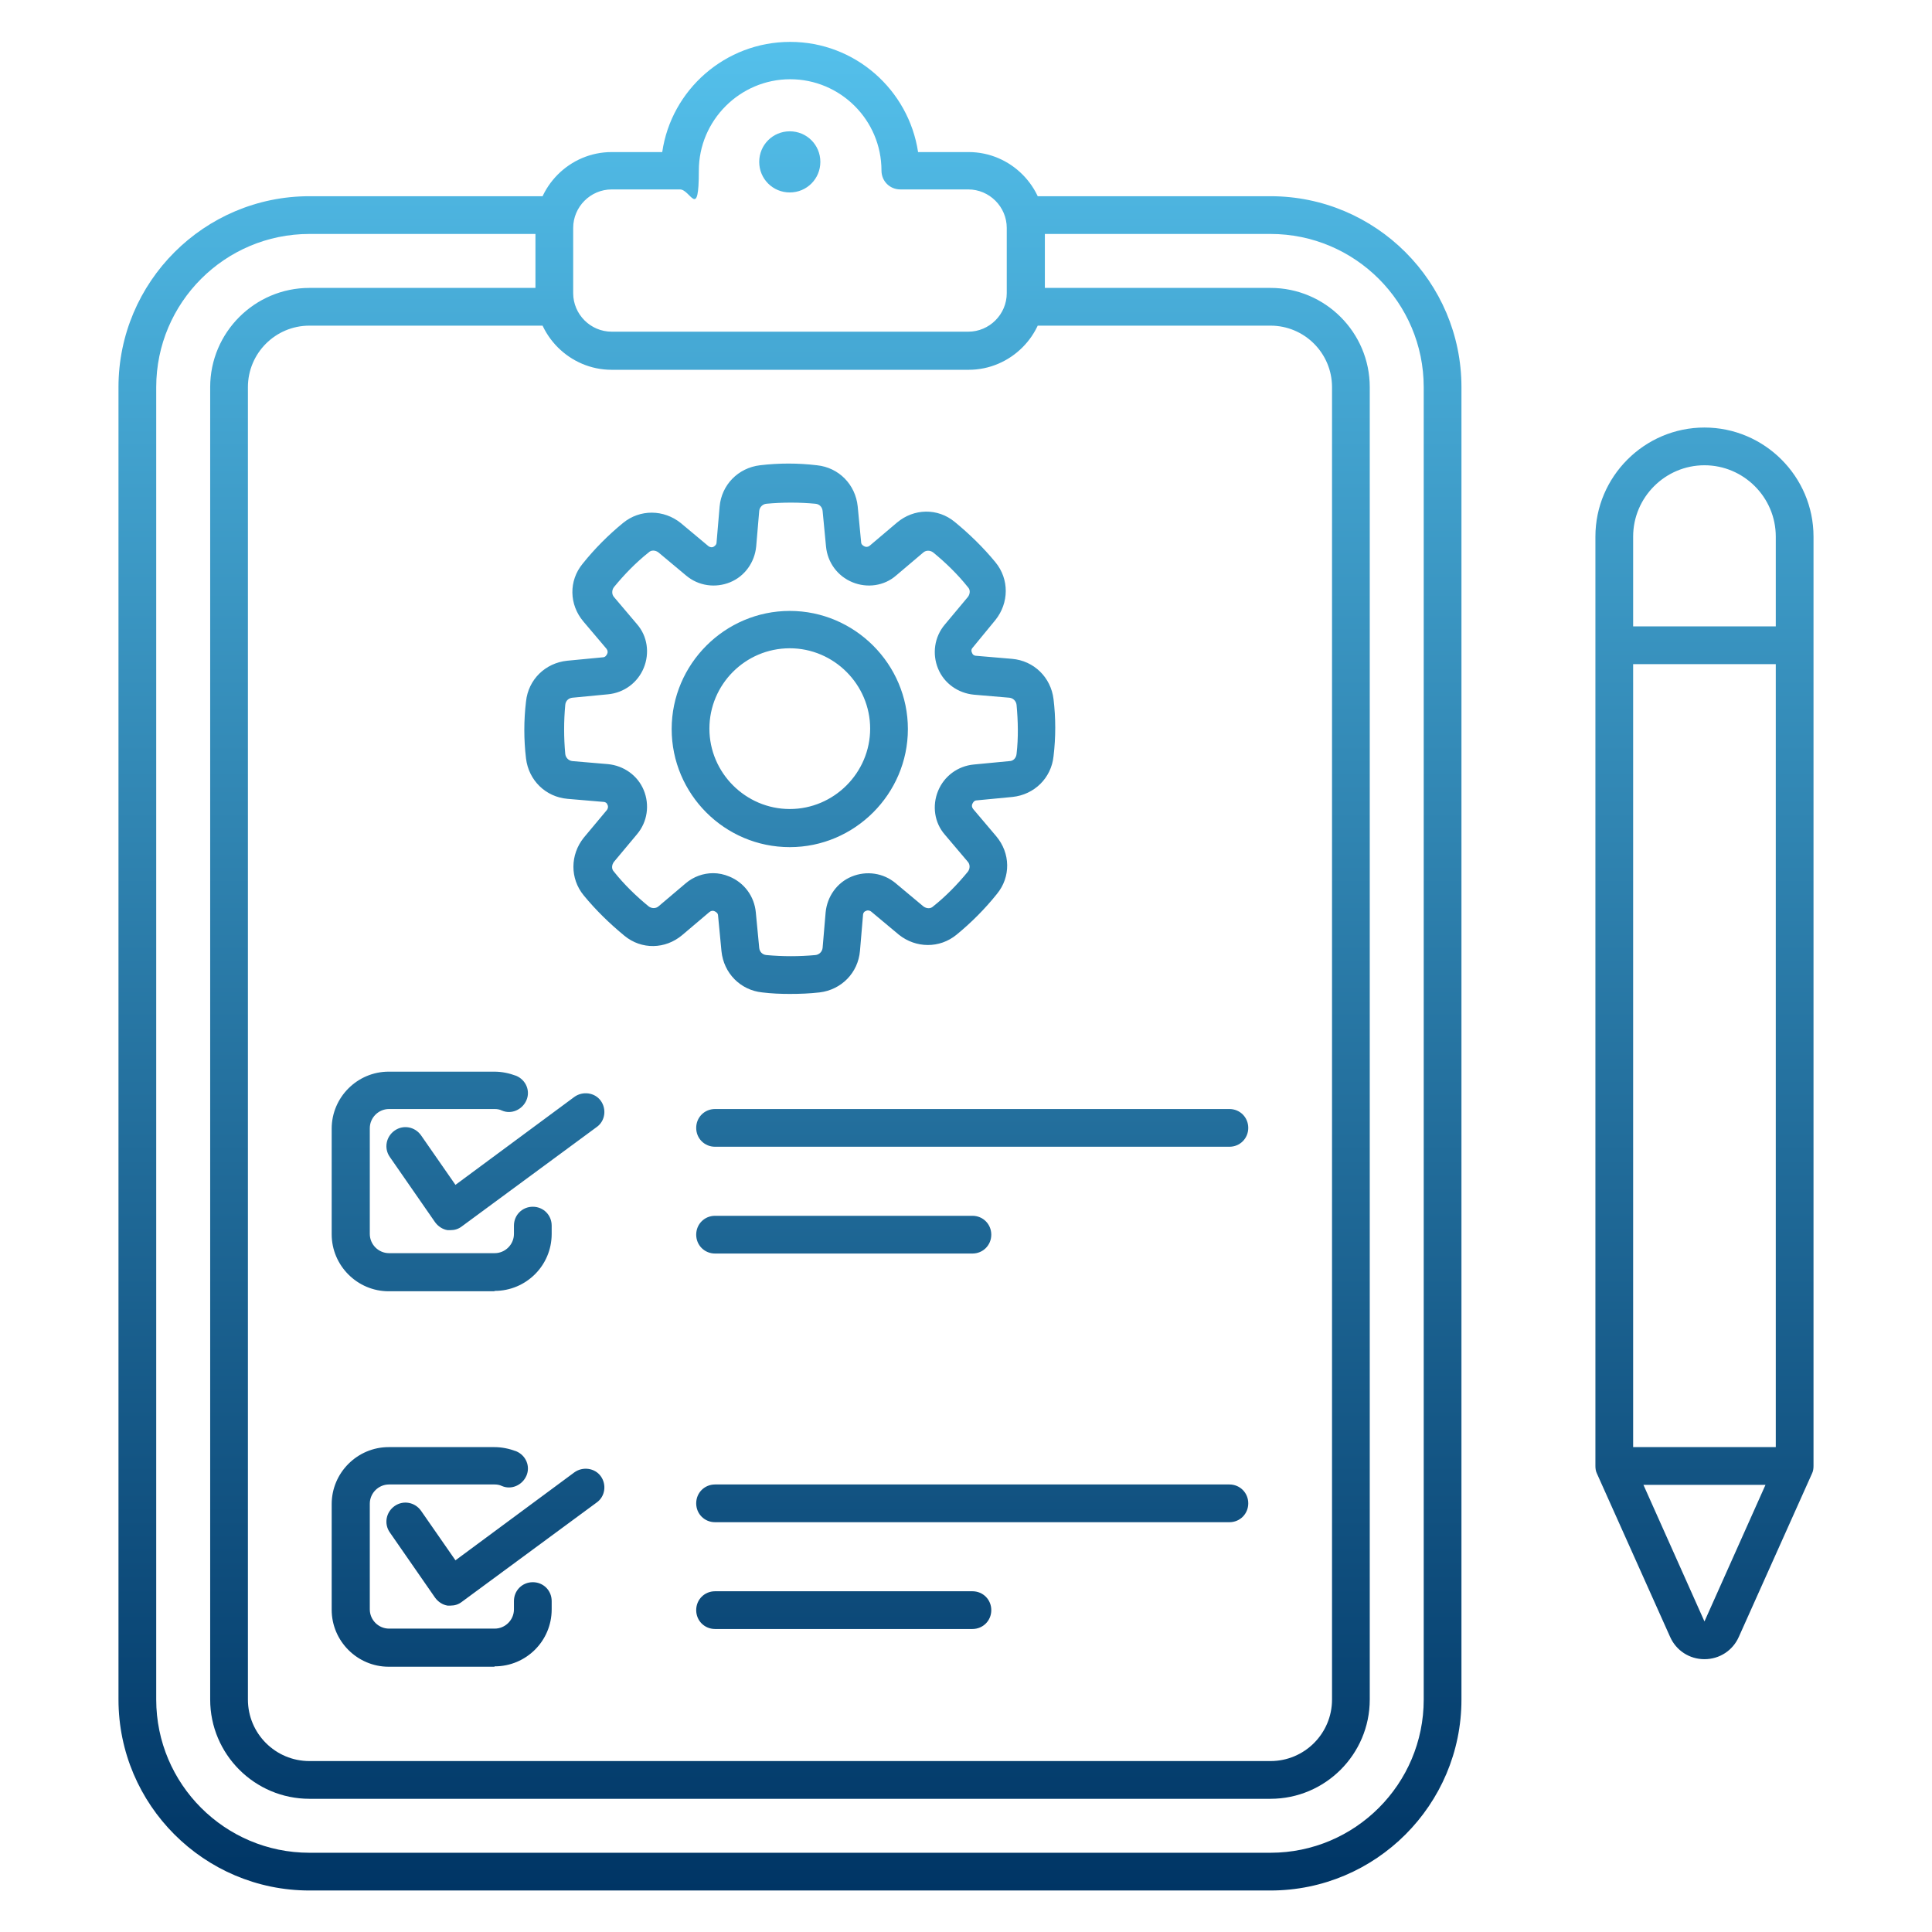 <?xml version="1.0" encoding="UTF-8"?>
<svg id="Layer_1" xmlns="http://www.w3.org/2000/svg" version="1.1" xmlns:xlink="http://www.w3.org/1999/xlink" viewBox="0 0 512 512">
  <!-- Generator: Adobe Illustrator 30.0.0, SVG Export Plug-In . SVG Version: 2.1.1 Build 123)  -->
  <defs>
    <style>
      .st0 {
        fill: url(#Gradients_1);
      }
    </style>
    <linearGradient id="Gradients_1" data-name="Gradients 1" x1="256" y1="11" x2="256" y2="501" gradientUnits="userSpaceOnUse">
      <stop offset="0" stop-color="#54c0eb"/>
      <stop offset=".4" stop-color="#3288b5"/>
      <stop offset="1" stop-color="#003565"/>
    </linearGradient>
  </defs>
  <path class="st0" d="M451.7,439.7c-4,0-7.5-2.3-9.1-5.9l-19.4-43.3c-.3-.6-.4-1.3-.4-2v-246.3c0-15.9,13-28.9,28.9-28.9s28.9,13,28.9,28.9v246.3c0,.7-.1,1.4-.4,2l-19.4,43.3c-1.6,3.6-5.1,5.9-9.1,5.9ZM432.8,387.4l18.9,42.3,18.9-42.3v-245.2c0-10.4-8.5-18.9-18.9-18.9s-18.9,8.5-18.9,18.9v245.2ZM427.8,166h47.9v10h-47.9v-10ZM427.8,383.5h47.9v10h-47.9v-10ZM336.7,501H82c-27.9,0-50.6-22.7-50.6-50.6V102.6c0-27.9,22.7-50.6,50.6-50.6h65.3v10h-65.3c-22.4,0-40.6,18.2-40.6,40.6v347.8c0,22.4,18.2,40.6,40.6,40.6h254.7c22.4,0,40.6-18.2,40.6-40.6V102.6c0-22.4-18.2-40.6-40.6-40.6h-65.3v-10h65.3c27.9,0,50.6,22.7,50.6,50.6v347.8c0,27.9-22.7,50.6-50.6,50.6ZM336.7,476.7H82c-14.5,0-26.3-11.8-26.3-26.3V102.6c0-14.5,11.8-26.3,26.3-26.3h65.3v10h-65.3c-9,0-16.3,7.3-16.3,16.3v347.8c0,9,7.3,16.3,16.3,16.3h254.7c9,0,16.3-7.3,16.3-16.3V102.6c0-9-7.3-16.3-16.3-16.3h-65.3v-10h65.3c14.5,0,26.3,11.8,26.3,26.3v347.8c0,14.5-11.8,26.3-26.3,26.3ZM256.6,98h-94.5c-11.1,0-20.2-9.1-20.2-20.2v-17.3c0-11.1,9.1-20.2,20.2-20.2h13.4c2.4-16.5,16.7-29.2,33.9-29.2s31.4,12.7,33.9,29.2h13.4c11.1,0,20.2,9.1,20.2,20.2v17.3c0,11.1-9.1,20.2-20.2,20.2ZM162.1,50.2c-5.6,0-10.2,4.6-10.2,10.2v17.3c0,5.6,4.6,10.2,10.2,10.2h94.5c5.6,0,10.2-4.6,10.2-10.2v-17.3c0-5.6-4.6-10.2-10.2-10.2h-18c-2.8,0-5-2.2-5-5,0-13.4-10.9-24.2-24.2-24.2s-24.2,10.9-24.2,24.2-2.2,5-5,5h-18ZM209.3,34.8c4.5,0,8.1,3.6,8.1,8.1s-3.6,8.1-8.1,8.1-8.1-3.6-8.1-8.1c0-4.5,3.6-8.1,8.1-8.1ZM257.7,332.2h-68.2c-2.8,0-5-2.2-5-5s2.2-5,5-5h68.2c2.8,0,5,2.2,5,5s-2.2,5-5,5ZM325.8,303.9h-136.3c-2.8,0-5-2.2-5-5s2.2-5,5-5h136.3c2.8,0,5,2.2,5,5s-2.2,5-5,5ZM257.7,431.7h-68.2c-2.8,0-5-2.2-5-5s2.2-5,5-5h68.2c2.8,0,5,2.2,5,5s-2.2,5-5,5ZM325.8,403.4h-136.3c-2.8,0-5-2.2-5-5s2.2-5,5-5h136.3c2.8,0,5,2.2,5,5s-2.2,5-5,5ZM131,441.7h-28c-8.3,0-15.1-6.8-15.1-15.1v-28c0-8.3,6.8-15.1,15.1-15.1h28c2,0,3.9.4,5.8,1.1,2.6,1.1,3.8,4,2.7,6.5s-4,3.8-6.5,2.7c-.6-.3-1.3-.4-1.9-.4h-28c-2.8,0-5.1,2.3-5.1,5.1v28c0,2.8,2.3,5.1,5.1,5.1h28c2.8,0,5.1-2.3,5.1-5.1v-2.2c0-2.8,2.2-5,5-5s5,2.2,5,5v2.2c0,8.4-6.8,15.1-15.1,15.1ZM131,342.2h-28c-8.3,0-15.1-6.8-15.1-15.1v-28c0-8.3,6.8-15.1,15.1-15.1h28c2,0,3.9.4,5.8,1.1,2.6,1.1,3.8,4,2.7,6.5s-4,3.8-6.5,2.7c-.6-.3-1.3-.4-1.9-.4h-28c-2.8,0-5.1,2.3-5.1,5.1v28c0,2.8,2.3,5.1,5.1,5.1h28c2.8,0,5.1-2.3,5.1-5.1v-2.2c0-2.8,2.2-5,5-5s5,2.2,5,5v2.2c0,8.4-6.8,15.1-15.1,15.1ZM119.4,425.5c-.3,0-.6,0-.8,0-1.3-.2-2.5-1-3.3-2.1l-12-17.3c-1.6-2.3-1-5.4,1.3-7s5.4-1,7,1.3l9.1,13.1,31.5-23.3c2.2-1.6,5.4-1.2,7,1s1.2,5.4-1.1,7l-35.7,26.3c-.9.7-1.9,1-3,1ZM119.4,326c-.3,0-.6,0-.8,0-1.3-.2-2.5-1-3.3-2.1l-12-17.3c-1.6-2.3-1-5.4,1.3-7s5.4-1,7,1.3l9.1,13.1,31.5-23.3c2.2-1.6,5.4-1.2,7,1s1.2,5.4-1.1,7l-35.7,26.3c-.9.7-1.9,1-3,1ZM209.3,224.5c-17.3,0-31.3-14.1-31.3-31.3s14.1-31.3,31.3-31.3,31.3,14.1,31.3,31.3-14.1,31.3-31.3,31.3ZM209.3,171.8c-11.8,0-21.3,9.6-21.3,21.3s9.6,21.3,21.3,21.3,21.3-9.6,21.3-21.3-9.6-21.3-21.3-21.3ZM209.3,263.4c-2.4,0-4.9-.1-7.3-.4-5.8-.6-10.2-5.1-10.8-10.9l-.9-9.4c0-.7-.5-1-.9-1.2s-.9-.2-1.4.2l-7.2,6.1c-4.5,3.8-10.8,3.9-15.3.2-3.9-3.2-7.6-6.8-10.8-10.7-3.7-4.5-3.6-10.8,0-15.3l6.1-7.3c.4-.5.4-1.1.2-1.4-.1-.4-.5-.8-1.2-.8l-9.4-.8c-5.8-.5-10.3-4.9-11-10.7-.6-5-.6-10.1,0-15.1.6-5.8,5.1-10.2,10.9-10.8l9.4-.9c.7,0,1-.5,1.2-.9s.2-.9-.2-1.4l-6.1-7.2c-3.8-4.5-3.9-10.8-.2-15.3,3.2-4,6.8-7.6,10.7-10.8,4.5-3.7,10.8-3.6,15.3,0l7.3,6.1c.5.4,1.1.4,1.4.2s.8-.5.8-1.2l.8-9.4c.5-5.8,4.9-10.3,10.7-11,5-.6,10.1-.6,15.1,0,5.8.6,10.2,5.1,10.8,10.9l.9,9.4c0,.7.5,1,.9,1.2s.9.2,1.4-.2l7.2-6.1c4.5-3.8,10.8-3.9,15.3-.2,3.9,3.2,7.6,6.8,10.8,10.7,3.7,4.5,3.6,10.8,0,15.3l-6,7.3c-.5.5-.4,1.1-.2,1.4.1.4.5.8,1.2.8l9.4.8c5.8.5,10.3,4.9,11,10.7.6,5,.6,10.1,0,15.1-.6,5.8-5.1,10.2-10.9,10.8l-9.4.9c-.7,0-1,.5-1.2.9s-.2.9.2,1.4l6.1,7.2c3.8,4.5,3.9,10.8.2,15.3-3.2,4-6.8,7.6-10.7,10.8-4.5,3.7-10.8,3.6-15.3,0l-7.3-6.1c-.5-.4-1.1-.4-1.4-.2-.4.1-.8.5-.8,1.2l-.8,9.4c-.5,5.8-4.9,10.3-10.7,11-2.6.3-5.2.4-7.9.4h0ZM189,231.4c1.4,0,2.9.3,4.3.9,3.9,1.6,6.6,5.2,7,9.5l.9,9.4c.1,1,.8,1.8,1.9,1.9,4.3.4,8.7.4,13,0,1-.1,1.8-.9,1.9-1.9l.8-9.4c.4-4.2,3-7.9,6.9-9.5s8.4-1,11.7,1.8l7.3,6.1c.8.6,1.9.7,2.6,0,3.4-2.7,6.5-5.9,9.2-9.2.6-.8.6-1.9,0-2.6l-6.1-7.2c-2.8-3.2-3.4-7.7-1.8-11.6s5.2-6.6,9.5-7l9.4-.9c1,0,1.8-.8,1.9-1.9.5-4.3.4-8.7,0-13-.1-1-.9-1.8-1.9-1.9l-9.4-.8c-4.2-.4-7.9-3-9.5-6.9s-1-8.4,1.8-11.7l6.1-7.3c.6-.8.7-1.9,0-2.6-2.7-3.4-5.9-6.5-9.2-9.2-.8-.6-1.9-.6-2.6,0l-7.2,6.1c-3.2,2.8-7.7,3.4-11.6,1.8s-6.6-5.2-7-9.5l-.9-9.4c-.1-1-.8-1.8-1.9-1.9-4.3-.4-8.7-.4-13,0-1,.1-1.8.9-1.9,1.9l-.8,9.4c-.4,4.2-3,7.9-6.9,9.5s-8.4,1-11.7-1.8l-7.3-6.1c-.8-.6-1.9-.7-2.6,0-3.4,2.7-6.5,5.9-9.2,9.2-.6.8-.6,1.9,0,2.6l6.1,7.2c2.8,3.2,3.4,7.7,1.8,11.6s-5.2,6.6-9.5,7l-9.4.9c-1,.1-1.8.8-1.9,1.9-.4,4.3-.4,8.7,0,13,.1,1,.9,1.8,1.9,1.9l9.4.8c4.2.4,7.9,3,9.5,6.9s1,8.4-1.8,11.7l-6.1,7.3c-.6.8-.7,1.9,0,2.6,2.7,3.4,5.9,6.5,9.2,9.2.8.6,1.9.6,2.6,0l7.2-6.1c2.1-1.8,4.7-2.7,7.3-2.7h0Z"/>
</svg>